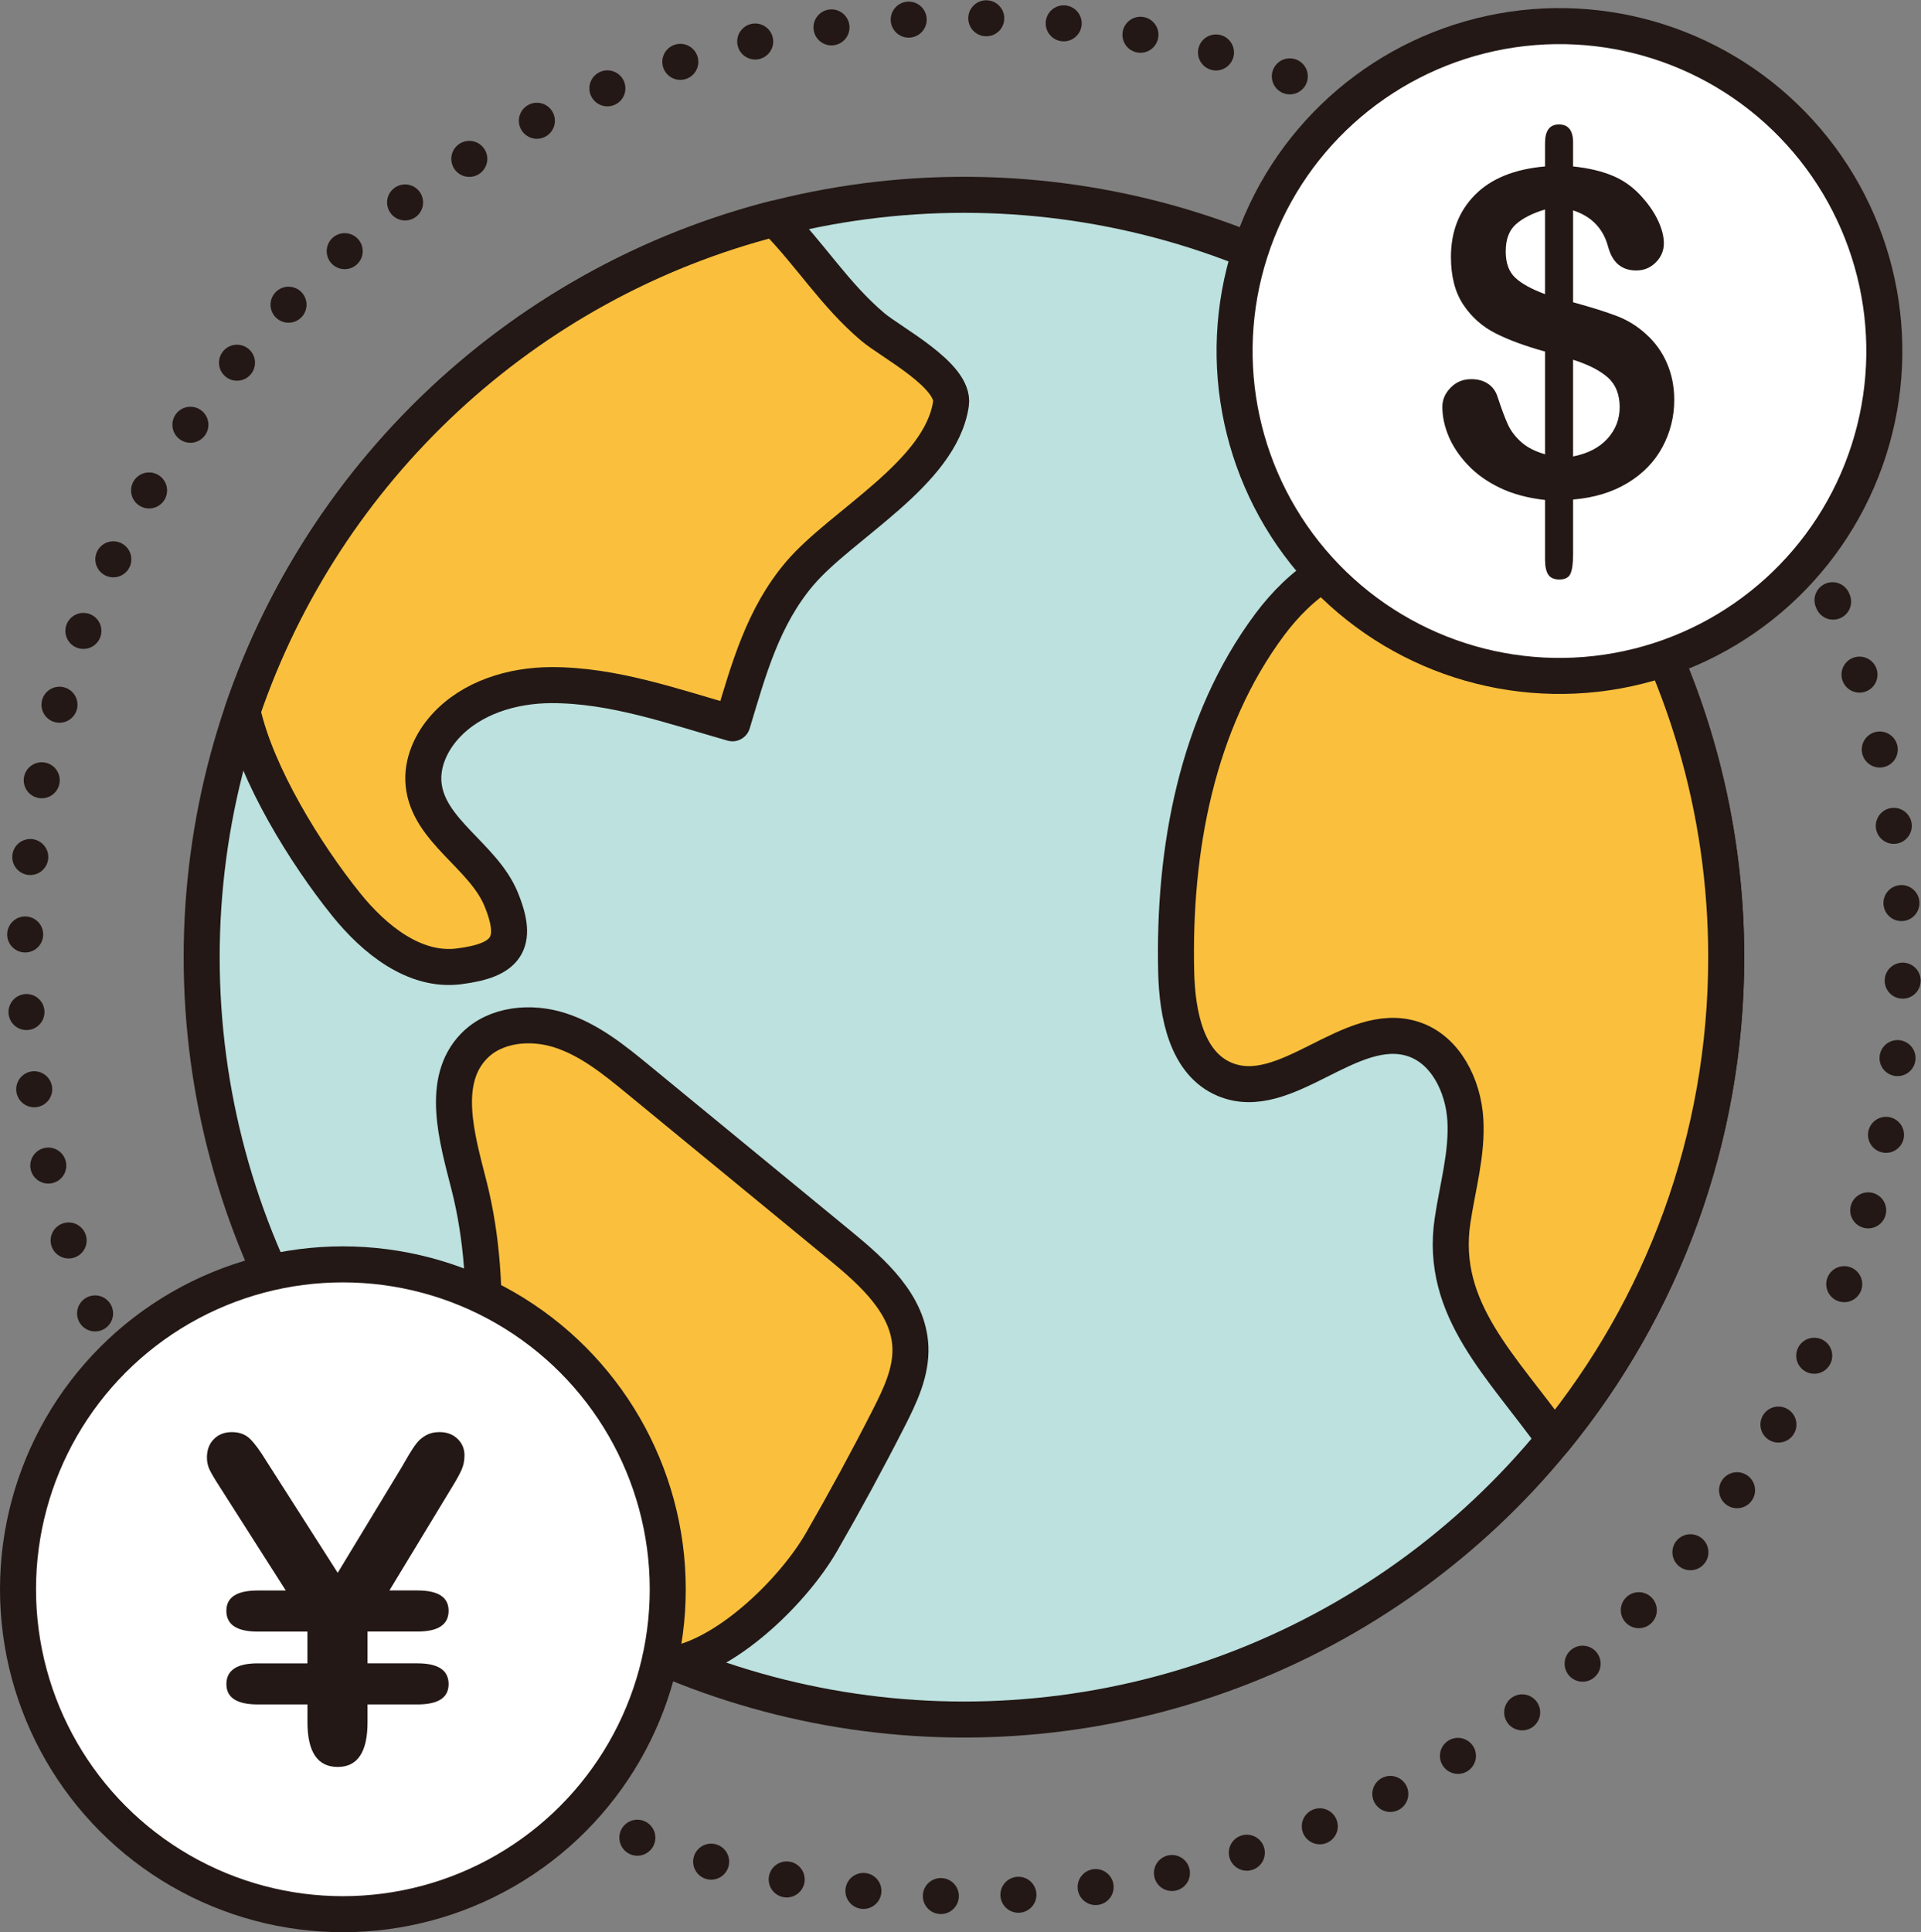 <?xml version="1.0" encoding="UTF-8"?>
<svg id="_レイヤー_2" data-name="レイヤー 2" xmlns="http://www.w3.org/2000/svg" viewBox="0 0 105.809 106.413">
  <rect x="0" y="0" width="105.809" height="106.413" fill="#808080" stroke="none"/>
  <defs>
    <style>
      .cls-1 {
        fill: none;
        stroke-dasharray: 0 4.275;
        stroke-miterlimit: 10;
      }

      .cls-1, .cls-2, .cls-3, .cls-4 {
        stroke: #231815;
        stroke-width: 1.984px;
      }

      .cls-1, .cls-3, .cls-4 {
        stroke-linecap: round;
      }

      .cls-2 {
        fill: #fac03d;
      }

      .cls-2, .cls-3, .cls-4 {
        stroke-linejoin: round;
      }

      .cls-5 {
        fill: #231815;
      }

      .cls-3 {
        fill: #fff;
      }

      .cls-4 {
        fill: #bce1df;
      }
    </style>
  </defs>
  <g id="object">
    <circle class="cls-1" cx="53.094" cy="52.715" r="51.723" transform="translate(-16.004 24.023) rotate(-22.245)"/>
    <g>
      <circle class="cls-4" cx="53.094" cy="52.715" r="41.986"/>
      <g>
        <path class="cls-2" d="M25.269,53.221c2.63-.325,3.341-1.255,2.33-3.705-.985-2.389-4.012-3.756-4.268-6.327-.115-1.155.404-2.306,1.182-3.168,1.446-1.603,3.698-2.284,5.856-2.289,3.422-.007,6.721,1.178,9.974,2.102.888-2.948,1.671-5.859,3.713-8.258,2.303-2.705,7.761-5.51,8.323-9.337.228-1.554-3.296-3.379-4.304-4.231-2.121-1.793-3.445-4.003-5.402-5.973h0c-13.753,3.511-24.779,13.817-29.318,27.129.764,3.484,3.477,7.876,5.713,10.65,1.547,1.92,3.753,3.711,6.2,3.408Z"/>
        <path class="cls-2" d="M45.245,84.933c1.292-2.242,2.527-4.517,3.702-6.823.63-1.237,1.259-2.551,1.198-3.938-.102-2.321-2.046-4.08-3.841-5.555-3.714-3.051-7.428-6.103-11.142-9.154-1.314-1.079-2.668-2.182-4.285-2.711-1.616-.529-3.576-.363-4.764.855-1.88,1.928-.941,5.08-.276,7.689,1.428,5.613.925,12.783-1.405,18.086,3.721,3.479,8.074,6.287,12.87,8.236,2.955-.662,6.432-4.066,7.943-6.687Z"/>
        <path class="cls-2" d="M88.637,30.375c-2.675,1.593-6.327,2.724-9.179,1.48-.868-.379-1.691-.886-2.615-1.096-2.686-.613-5.256,1.424-6.903,3.632-4.029,5.402-5.316,12.423-5.155,19.16.055,2.286.563,5.009,2.672,5.892,3.373,1.411,6.909-3.349,10.386-2.219,1.783.58,2.759,2.575,2.869,4.447.111,1.872-.434,3.712-.708,5.568-.722,4.889,2.741,8.007,5.61,12.031,5.915-7.235,9.466-16.479,9.466-26.553,0-8.213-2.367-15.869-6.443-22.341Z"/>
      </g>
    </g>
    <g>
      <circle class="cls-3" cx="18.886" cy="87.527" r="17.894"/>
      <path class="cls-5" d="M14.196,91.609h2.737v-1.752h-2.737c-1.151,0-1.728-.381-1.728-1.144,0-.746.576-1.119,1.728-1.119h1.545l-3.637-5.705c-.292-.454-.483-.778-.572-.974-.089-.194-.134-.409-.134-.645,0-.422.128-.76.383-1.016.256-.256.586-.383.992-.383.413,0,.748.125,1.003.377.256.251.554.656.895,1.216l3.93,6.156,3.516-5.803c.129-.227.268-.465.413-.712.146-.247.288-.458.426-.633.138-.174.311-.318.518-.432.206-.113.452-.17.735-.17.405,0,.736.123.992.371.255.247.383.549.383.906,0,.283-.051.543-.152.778-.101.235-.262.531-.48.888l-3.503,5.778h1.545c1.144,0,1.715.373,1.715,1.119,0,.763-.571,1.144-1.715,1.144h-2.75v1.752h2.75c1.144,0,1.715.382,1.715,1.144,0,.746-.571,1.119-1.715,1.119h-2.75v.974c0,1.646-.547,2.469-1.642,2.469-1.111,0-1.667-.822-1.667-2.469v-.974h-2.737c-1.151,0-1.728-.373-1.728-1.119,0-.762.576-1.144,1.728-1.144Z"/>
    </g>
    <g>
      <circle class="cls-3" cx="85.896" cy="19.332" r="17.894" transform="translate(9.276 62.706) rotate(-42.198)"/>
      <path class="cls-5" d="M86.645,7.852v1.314c.868.09,1.612.268,2.232.535s1.162.674,1.624,1.217c.365.414.646.84.846,1.277.198.439.298.84.298,1.204,0,.406-.148.757-.444,1.053s-.654.444-1.076.444c-.795,0-1.31-.431-1.545-1.29-.267-1.014-.912-1.687-1.934-2.02v5.061c1.006.276,1.807.527,2.402.755.597.226,1.13.556,1.601.985.502.446.89.979,1.161,1.6.271.62.408,1.3.408,2.037,0,.925-.218,1.791-.651,2.598-.434.807-1.072,1.466-1.916,1.976-.844.511-1.845.816-3.005.913v3.028c0,.479-.047.827-.14,1.047-.094.219-.298.328-.614.328-.292,0-.497-.09-.614-.267-.118-.179-.177-.454-.177-.827v-3.285c-.948-.105-1.778-.328-2.487-.669-.71-.341-1.302-.764-1.776-1.27-.475-.507-.825-1.034-1.053-1.582-.227-.547-.34-1.085-.34-1.611,0-.39.151-.74.456-1.053.304-.312.683-.469,1.138-.469.364,0,.673.086.924.256.252.17.426.409.523.718.219.665.409,1.174.571,1.526.162.353.408.676.736.968.328.292.765.515,1.308.669v-5.657c-1.087-.3-1.995-.634-2.725-1.003-.73-.369-1.322-.895-1.776-1.576-.454-.681-.682-1.557-.682-2.627,0-1.396.444-2.539,1.333-3.431.888-.892,2.171-1.411,3.85-1.558v-1.289c0-.682.256-1.023.767-1.023.518,0,.778.333.778.998ZM85.1,16.197v-4.659c-.681.203-1.212.471-1.594.804-.381.332-.571.835-.571,1.508,0,.641.178,1.126.535,1.454.356.328.9.626,1.63.894ZM86.645,19.811v5.328c.819-.162,1.452-.49,1.898-.985.445-.494.669-1.07.669-1.727,0-.705-.218-1.25-.651-1.636-.434-.385-1.072-.712-1.916-.979Z"/>
    </g>
  </g>
</svg>